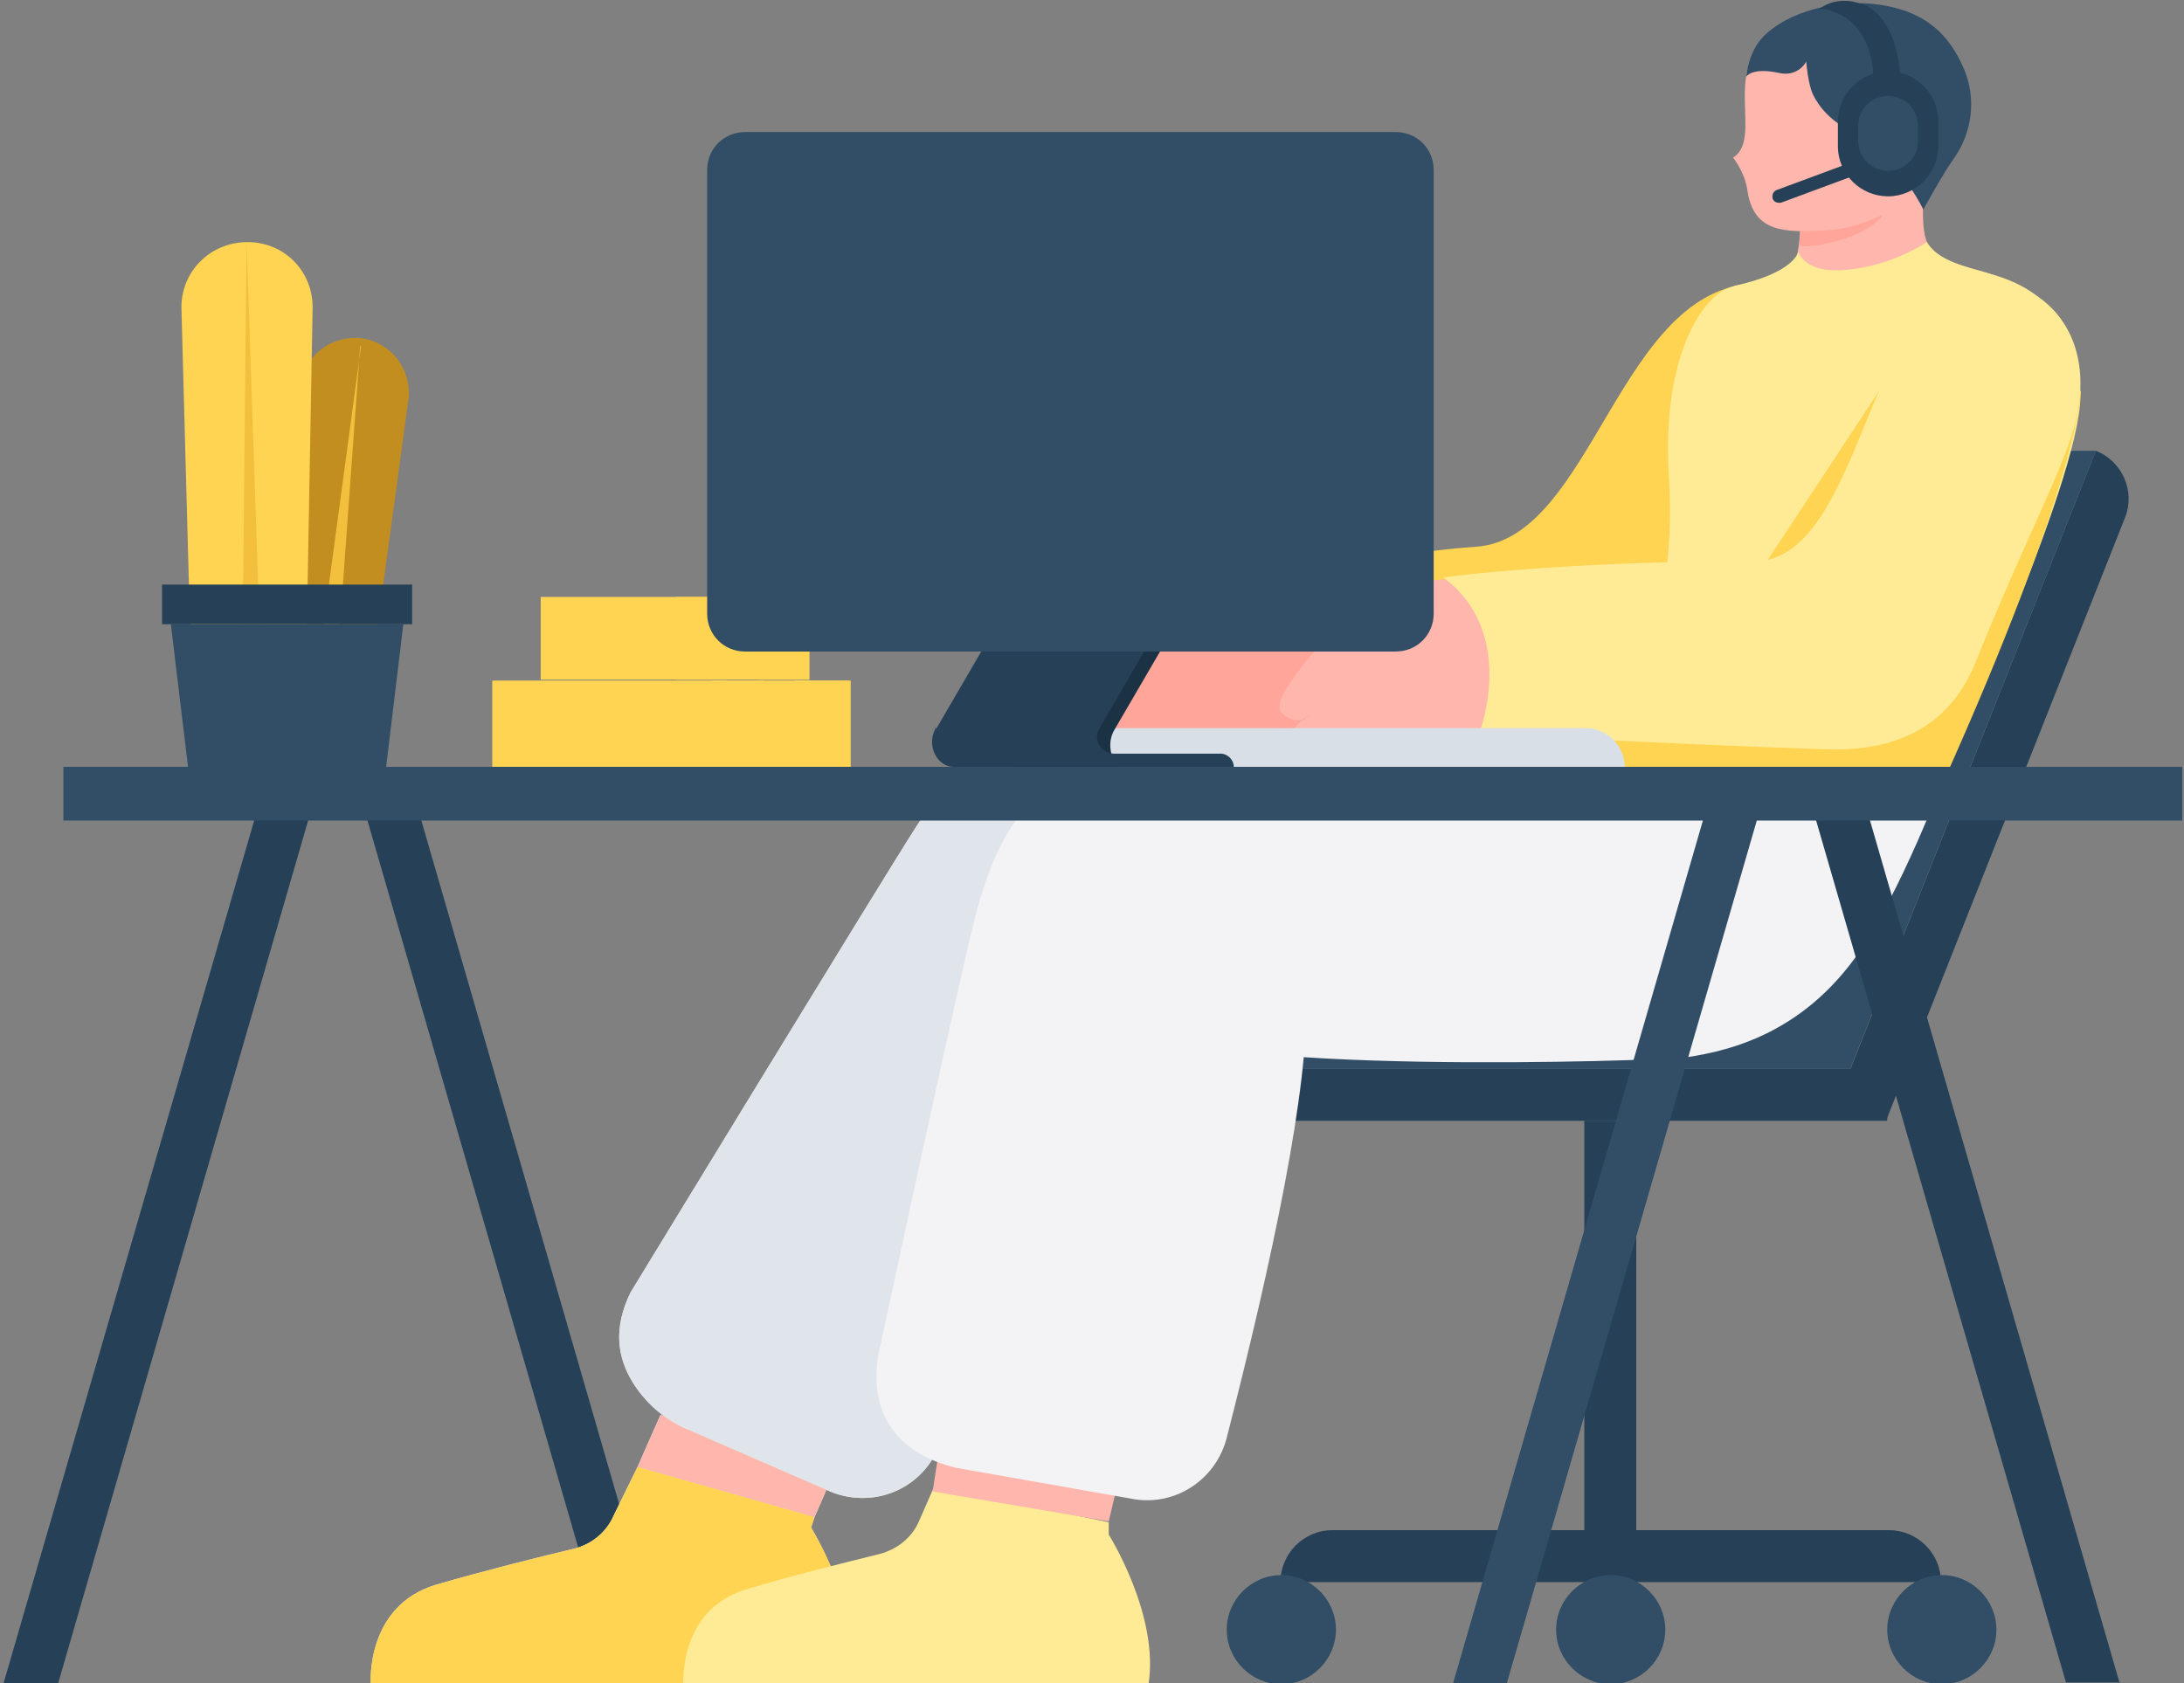 <?xml version="1.0" encoding="UTF-8"?><svg id="uuid-2ac91f18-52f1-4095-a801-e06e21870b7a" xmlns="http://www.w3.org/2000/svg" viewBox="0 0 248 191.2"><rect x="0" y="0" width="248" height="191.2" fill="#808080" stroke="none"/><path d="M76.2,191.2l-29.8-103-5.6,1.8,29.3,101.1h6.2l-.1.1Z" fill="#254057"/><path d="M6.6,191.2l29.2-100.8-5.6-1.8L.4,191.2h6.2Z" fill="#254057"/><path d="M185.8,127.3h-5.9v51.8h5.9v-51.8Z" fill="#254057"/><path d="M145.4,179.7c0-3.2,2.6-5.9,5.9-5.9h63.2c3.2,0,5.9,2.6,5.9,5.9h-75,0Z" fill="#254057"/><path d="M220.5,191.3c3.4,0,6.2-2.8,6.2-6.2s-2.8-6.2-6.2-6.2-6.2,2.8-6.2,6.2,2.8,6.2,6.2,6.2Z" fill="#314e66"/><path d="M182.9,191.3c3.4,0,6.2-2.8,6.2-6.2s-2.8-6.2-6.2-6.2-6.2,2.8-6.2,6.2,2.8,6.2,6.2,6.2Z" fill="#314e66"/><path d="M145.5,191.3c3.4,0,6.2-2.8,6.2-6.2s-2.8-6.2-6.2-6.2-6.2,2.8-6.2,6.2,2.8,6.2,6.2,6.2Z" fill="#314e66"/><path d="M241.3,58.8l-27.1,68.4-5.5-2.2,29.3-73.8c3,1.2,4.5,4.6,3.3,7.6h0Z" fill="#254057"/><path d="M134.8,127.3h79.5v-5.9h-79.5v5.9Z" fill="#254057"/><path d="M188.7,51.2l-46.7,70.2h68.1l27.9-70.2s-49.3,0-49.3,0Z" fill="#314e66"/><path d="M132.6,89.4c-.7-.5-.7-2.4,0-3,0,0-.9.8-1.3,1-1.2.6-2,.5-2.5.2-1.3-.8-.9-2-.1-2.6,0,0-1.4,1.3-2.8.6-.9-.4-1-2.1,0-2.7.4-.3,1.2-.8,1.2-.8l-1.1,2.7-.4-.5c-.7-.7-.8-3.2,1-5.3,7-8.2,14.9-10.6,14.9-10.6,4.3-.6,9.7.4,11.5,3.6,2.1,3.6,2.4,6.9,1.7,7-4.5.8-10.4,3.9-14.2,7.2-4.5,3.9-6.6,4.2-7.9,3.2h0Z" fill="#ffa599"/><path d="M148.8,83.4c2.1-1.1,2.8-2.6,7-3.4,1.6-.3-.8-1-1.5-2.4s-2.4-2-3.8-1.3l-4.1,2c-1.4.7-2,2.4-1.3,3.8s2.4,2.1,3.8,1.3h-.1Z" fill="#ffa599"/><path d="M141.4,68.4c-.2,0,10.2-5.2,26.2-6.3,13.3-.9,16.2-29.6,31.9-29.9,5.8-.1-8.3,18.5-6.7,24,1.2,4.4,2.5,13.6,2.4,13.7-3.3,3.2-14.4,9.6-25.9,9.8-9.3,0-9.9-.5-14.6.6,0,0-4.2-13.3-13.3-11.8h0v-.1Z" fill="#ffd452"/><path d="M188.6,56.9s1.2-.1,1.2-2.3-.9-2.1-.9-2.1c0,0-.9,1.9-2.9,3.8-1.6,1.5-6.3,3.8-6.3,3.8,5.6-1.4,9-3.1,9-3.1h0l-.1-.1Z" fill="#ffd452"/><path d="M42.1,191.2s-.6-8.8,7.4-11.2c5.5-1.6,11.9-3.2,15.7-4.1,2-.5,3.7-1.9,4.5-3.8l2.7-5.5,20.1,5.7-.4,1.2s5.9,9.5,4.7,17.7h-54.7Z" fill="#e0e5eb"/><path d="M75,160.7l19.2,7.7-1.7,3.9-20.1-5.7,2.6-5.9Z" fill="#e0e5eb"/><path d="M134.7,83.2c9.5,0-3.7,28.6-6.3,38.4-2.6,9.9-11.9,27-22.5,44.1-2.5,4.1-7.7,5.6-12.1,3.5l-16.1-7c-2.4-1.1-4.4-2.9-5.8-5.1-1.8-2.9-2.3-6.2-.3-10.3,0,0,28.7-47.1,32.5-53,8.7-13.4,23.2-10.7,30.6-10.6Z" fill="#e0e5eb"/><path d="M42.1,191.2s-.6-8.8,7.4-11.2c5.5-1.6,11.9-3.2,15.7-4.1,2-.5,3.7-1.9,4.5-3.8l2.7-5.5,20.1,5.7-.4,1.2s5.9,9.5,4.7,17.7h-54.7Z" fill="#ffd452"/><path d="M75,160.7l19.2,7.7-1.7,3.9-20.1-5.7,2.6-5.9Z" fill="#ffb7ad"/><path d="M134.7,83.2c9.5,0-3.7,28.6-6.3,38.4-2.6,9.9-11.9,27-22.5,44.1-2.5,4.1-7.7,5.6-12.1,3.5l-16.1-7c-2.4-1.1-4.4-2.9-5.8-5.1-1.8-2.9-2.3-6.2-.3-10.3,0,0,28.7-47.1,32.5-53,8.7-13.4,23.2-10.7,30.6-10.6Z" fill="#e0e5eb"/><path d="M204.4,23.1c2.6.1,5-2.9,7.4-3.8,2.9-1.1,6.8,1.2,6.8,1.2,0,0-.8,5.9.5,7.5.3.4-6.3,3.6-9.7,3.5-3.8-.2-5.9-1.6-5.6-1.9.5-.5.8-4.5.6-6.5h0Z" fill="#ffb7ad"/><path d="M204.4,23.1c2.6.1,5-2.9,7.4-3.8,1.1-.4,3.2,3.8,1.7,5.5-2.4,2.7-9.3,3.6-9.2,3,.2-1.4.2-3.4,0-4.7h.1Z" fill="#ffa599"/><path d="M200.9,4.5s9.7-2.9,9.4,1.9c-.2,2.9-.6,6.4,2.1,4.9,2.2-1.2,7.5,2.6,5.4,5.1-1.1,1.4-.9,6-.9,6,0,0-4.4,3.8-10.5,3.8-4.9.3-7.4-.5-8-4.7-.3-2-1.6-3.6-1.6-3.6,3.4-2.1-1.2-10,4.1-13.5h0v.1Z" fill="#ffb7ad"/><path d="M198.3,8.7s.2-3.1,2.3-4.9c3.5-3.1,8.9-3.6,11.6-3.4,6,.5,9,3.2,10.8,7.4,1.5,3.5.9,7.4-1.2,10.3-1.1,1.5-3.4,5.7-3.4,5.7,0,0-2.3-4.7-4.8-5.9,2-2.4-.6-5.6-3.7-3.2,0,0-2.6-1.1-4-3.9-.6-1.2-.8-3.8-.8-3.8-.5.9-1.6,1.6-3,1.3-3.2-.7-3.8.4-3.8.4h0Z" fill="#314e66"/><path d="M197.2,63c-6.2-.3-9.5,14.7-9.5,14.7,0,0-2.5,4.5-5.5,5.4-10.9,3.2-48.3-.1-53.8,2.9-8.8,4.9-5.8,16.3,2,30.2,3.4,6.1,58.1,4.3,61,3.9,5.5-.8,14.7-3.1,21.2-14.3,5.1-8.7,9-19.9,9-19.9,0,0-19-22.8-24.4-23.1h0v.2Z" fill="#f3f3f6"/><path d="M196.8,32.5c7-1.5,7.4-3.9,7.4-3.9,0,0,.6,2.1,4.2,2.1,5.7,0,10.4-3.2,10.4-3.2,3.4,5.4,15.5.5,17.4,16.7.9,8.2-14.6,41.9-14.6,41.9,0,.1-10.1-.6-24.8-.6s-9.9-12.7-9.9-12.7c1.7-3.3,3.2-9.3,2.6-18.9-.8-13.1,3.7-20.6,7.4-21.4h-.1Z" fill="#ffeb95"/><path d="M77.6,191.3s-.6-8.5,7.2-10.8c5.3-1.6,11.5-3.1,15.1-4,1.9-.5,3.6-1.8,4.4-3.6l1.8-4.1,19.8,4.1v1.4s5.8,9.2,4.5,17.1h-52.8v-.1Z" fill="#ffeb95"/><path d="M107.4,159.8h21.6c0-.1-3.1,13-3.1,13l-20-3.4,1.5-9.6Z" fill="#ffb7ad"/><path d="M132.1,87.9c9.5.5,15.7,14.9,16.2,25,.5,10.2-4,30.9-9,50.4-1.2,4.7-5.7,7.7-10.4,7l-20.4-3.6c-6.5-1.6-9.8-6-8.8-12.6,0,0,9.4-43.9,11.2-50.6,4.2-15.4,10.6-16.2,21.2-15.6h0Z" fill="#f3f3f6"/><path d="M212.3,53c.3-3.2,5.1-14.7,5.1-14.7l-17,25.8,4.1-2.2s7.4-4,7.9-8.9h-.1Z" fill="#ffd452"/><path d="M220.5,89.2c15.6-34.7,15.8-44.8,15.8-44.8l-51.4,35.8-9.3,6.8s42.8,6.7,44.9,2.1h0v.1Z" fill="#ffd452"/><path d="M154.3,89.3c-.5-.8-.6-1.6.1-2.1,0,0-1,.9-1.4,1.1-1.1.6-2.5,0-3-1-.4-.8-.2-1.9.5-2.4,0,0-2.2,1.8-3.5-.2-.6-.9-.1-2.2.8-2.8.4-.2,1.2-.9,1.2-.9,0,0-.9.7-1.3.8-.8.1-1.6-.2-2.2-.9-.6-.8.2-2,.7-2.9,3.4-5.2,9.5-11.6,17.7-12.2,4.1-.3,3.6,3.8,5.3,7.6,1.8,4.2-.6,9.9-1.2,10.3,0,0-3.8.5-6.8,2.9-4,3.1-6.2,4-6.9,2.9v-.2Z" fill="#ffb7ad"/><path d="M164,65.6c-.2-.1,15.7-2,35-1.8,10.9,0,12.5-22.7,20.9-29.9,6.4-5.5,19.6.4,15.6,14.7-1.5,5.3-5.6,12.8-11.2,26.7-2.7,6.6-8.2,10.2-17.3,9.8-20.6-.7-37.8-1.8-39.1-1.6,0,0,4.6-11.5-4-17.9h.1Z" fill="#ffeb95"/><path d="M220.1,13.8c0-3.2-2.6-5.7-5.7-5.7s-5.7,2.6-5.7,5.7v2.8c0,3.2,2.6,5.7,5.7,5.7s5.7-2.6,5.7-5.7c0,0,0-2.8,0-2.8Z" fill="#254057"/><path d="M215.8,13.4v-3.6c0-7.9-4.2-9.5-4.6-9.4,0,0-2.4-1-4.6.6.6,0,6.2.4,6.2,8.9v3.6h3v-.1Z" fill="#254057"/><path d="M214.3,17.7c.1.4,0,.8-.4,1l-11.6,4.3c-.4.1-.8,0-1-.4-.1-.4,0-.8.4-1l11.6-4.3c.4-.1.8,0,1,.4Z" fill="#254057" fill-rule="evenodd"/><path d="M214.4,10.9h0c-1.9,0-3.4,1.5-3.4,3.4v1.7c0,1.9,1.5,3.4,3.4,3.4h0c1.9,0,3.4-1.5,3.4-3.4v-1.7c0-1.9-1.5-3.4-3.4-3.4Z" fill="#314e66"/><path d="M113.6,82.7h66.4c2.5,0,4.5,2,4.5,4.5h-75.4c0-2.5,2-4.5,4.5-4.5h0Z" fill="#d9dfe7"/><path d="M41.5,81.3l-10.6-1.2,3.2-36.2c.4-3.4,3.4-5.8,6.8-5.5,3.4.4,5.8,3.4,5.5,6.8l-4.9,36h0v.1Z" fill="#c28e1f"/><path d="M34.7,79.2h-12.9l-1.2-44.3c0-4.1,3.3-7.4,7.5-7.4s7.4,3.3,7.4,7.4l-.8,44.3h0Z" fill="#ffd452"/><path d="M28,27.5l2,59.2h-2.6s.6-59.2.6-59.2Z" fill="#f2c03c"/><path d="M40.9,39.3l-2.7,37.3-2.2-.2,5-37.1h-.1Z" fill="#f2c03c"/><path d="M18.4,70.9h28.4v-4.5h-28.4v4.5Z" fill="#254057"/><path d="M21.4,87.5h22.4l2-16.6h-26.4l2,16.6Z" fill="#314e66"/><path d="M91.9,77.2v-9.4h-30.5v9.4h30.5Z" fill="#ffd452"/><path d="M82.5,77.2v-9.4h-5.7v9.4h5.7Z" fill="#ffd452"/><path d="M91.9,77.2v-9.4h-5.7v9.4h5.7Z" fill="#ffd452"/><path d="M96.3,87.1v-9.8h-40.4v9.8h40.4Z" fill="#ffd452"/><path d="M86.7,87.1v-9.8h-5.9v9.8h5.9Z" fill="#ffd452"/><path d="M96.6,87.1v-9.8h-6.4v9.8h6.4Z" fill="#ffd452"/><path d="M113.8,82.8l5.3-9.1h12.8l-5.3,9.1c-.9,1.4-.6,3.4.6,4.5h-11.4c-1.9,0-3.1-2.4-2.1-4.3v-.2h.1Z" fill="#1b3144"/><path d="M106.3,82.8l5.3-9.1h18.5l-5.3,9.1h0c-.7,1.3.3,2.8,1.7,2.8h12.1c.8,0,1.5.7,1.5,1.5h-31.8c-1.9,0-3.1-2.4-2.1-4.3v-.2h0l.1.2Z" fill="#254057"/><path d="M80.3,19.3v50.4c0,2.4,1.9,4.3,4.3,4.3h73.9c2.4,0,4.3-1.9,4.3-4.3V19.3c0-2.4-1.9-4.3-4.3-4.3h-73.9c-2.4,0-4.3,1.9-4.3,4.3Z" fill="#314e66"/><path d="M240.7,191.2l-29.8-103-5.6,1.8,29.3,101.1h6.2l-.1.1Z" fill="#254057"/><path d="M171.1,191.2l29.2-100.8-5.6-1.8-29.7,102.6h6.2-.1Z" fill="#314e66"/><path d="M247.9,87.1H7.2v6.1h240.6v-6.1h.1Z" fill="#314e66"/></svg>
